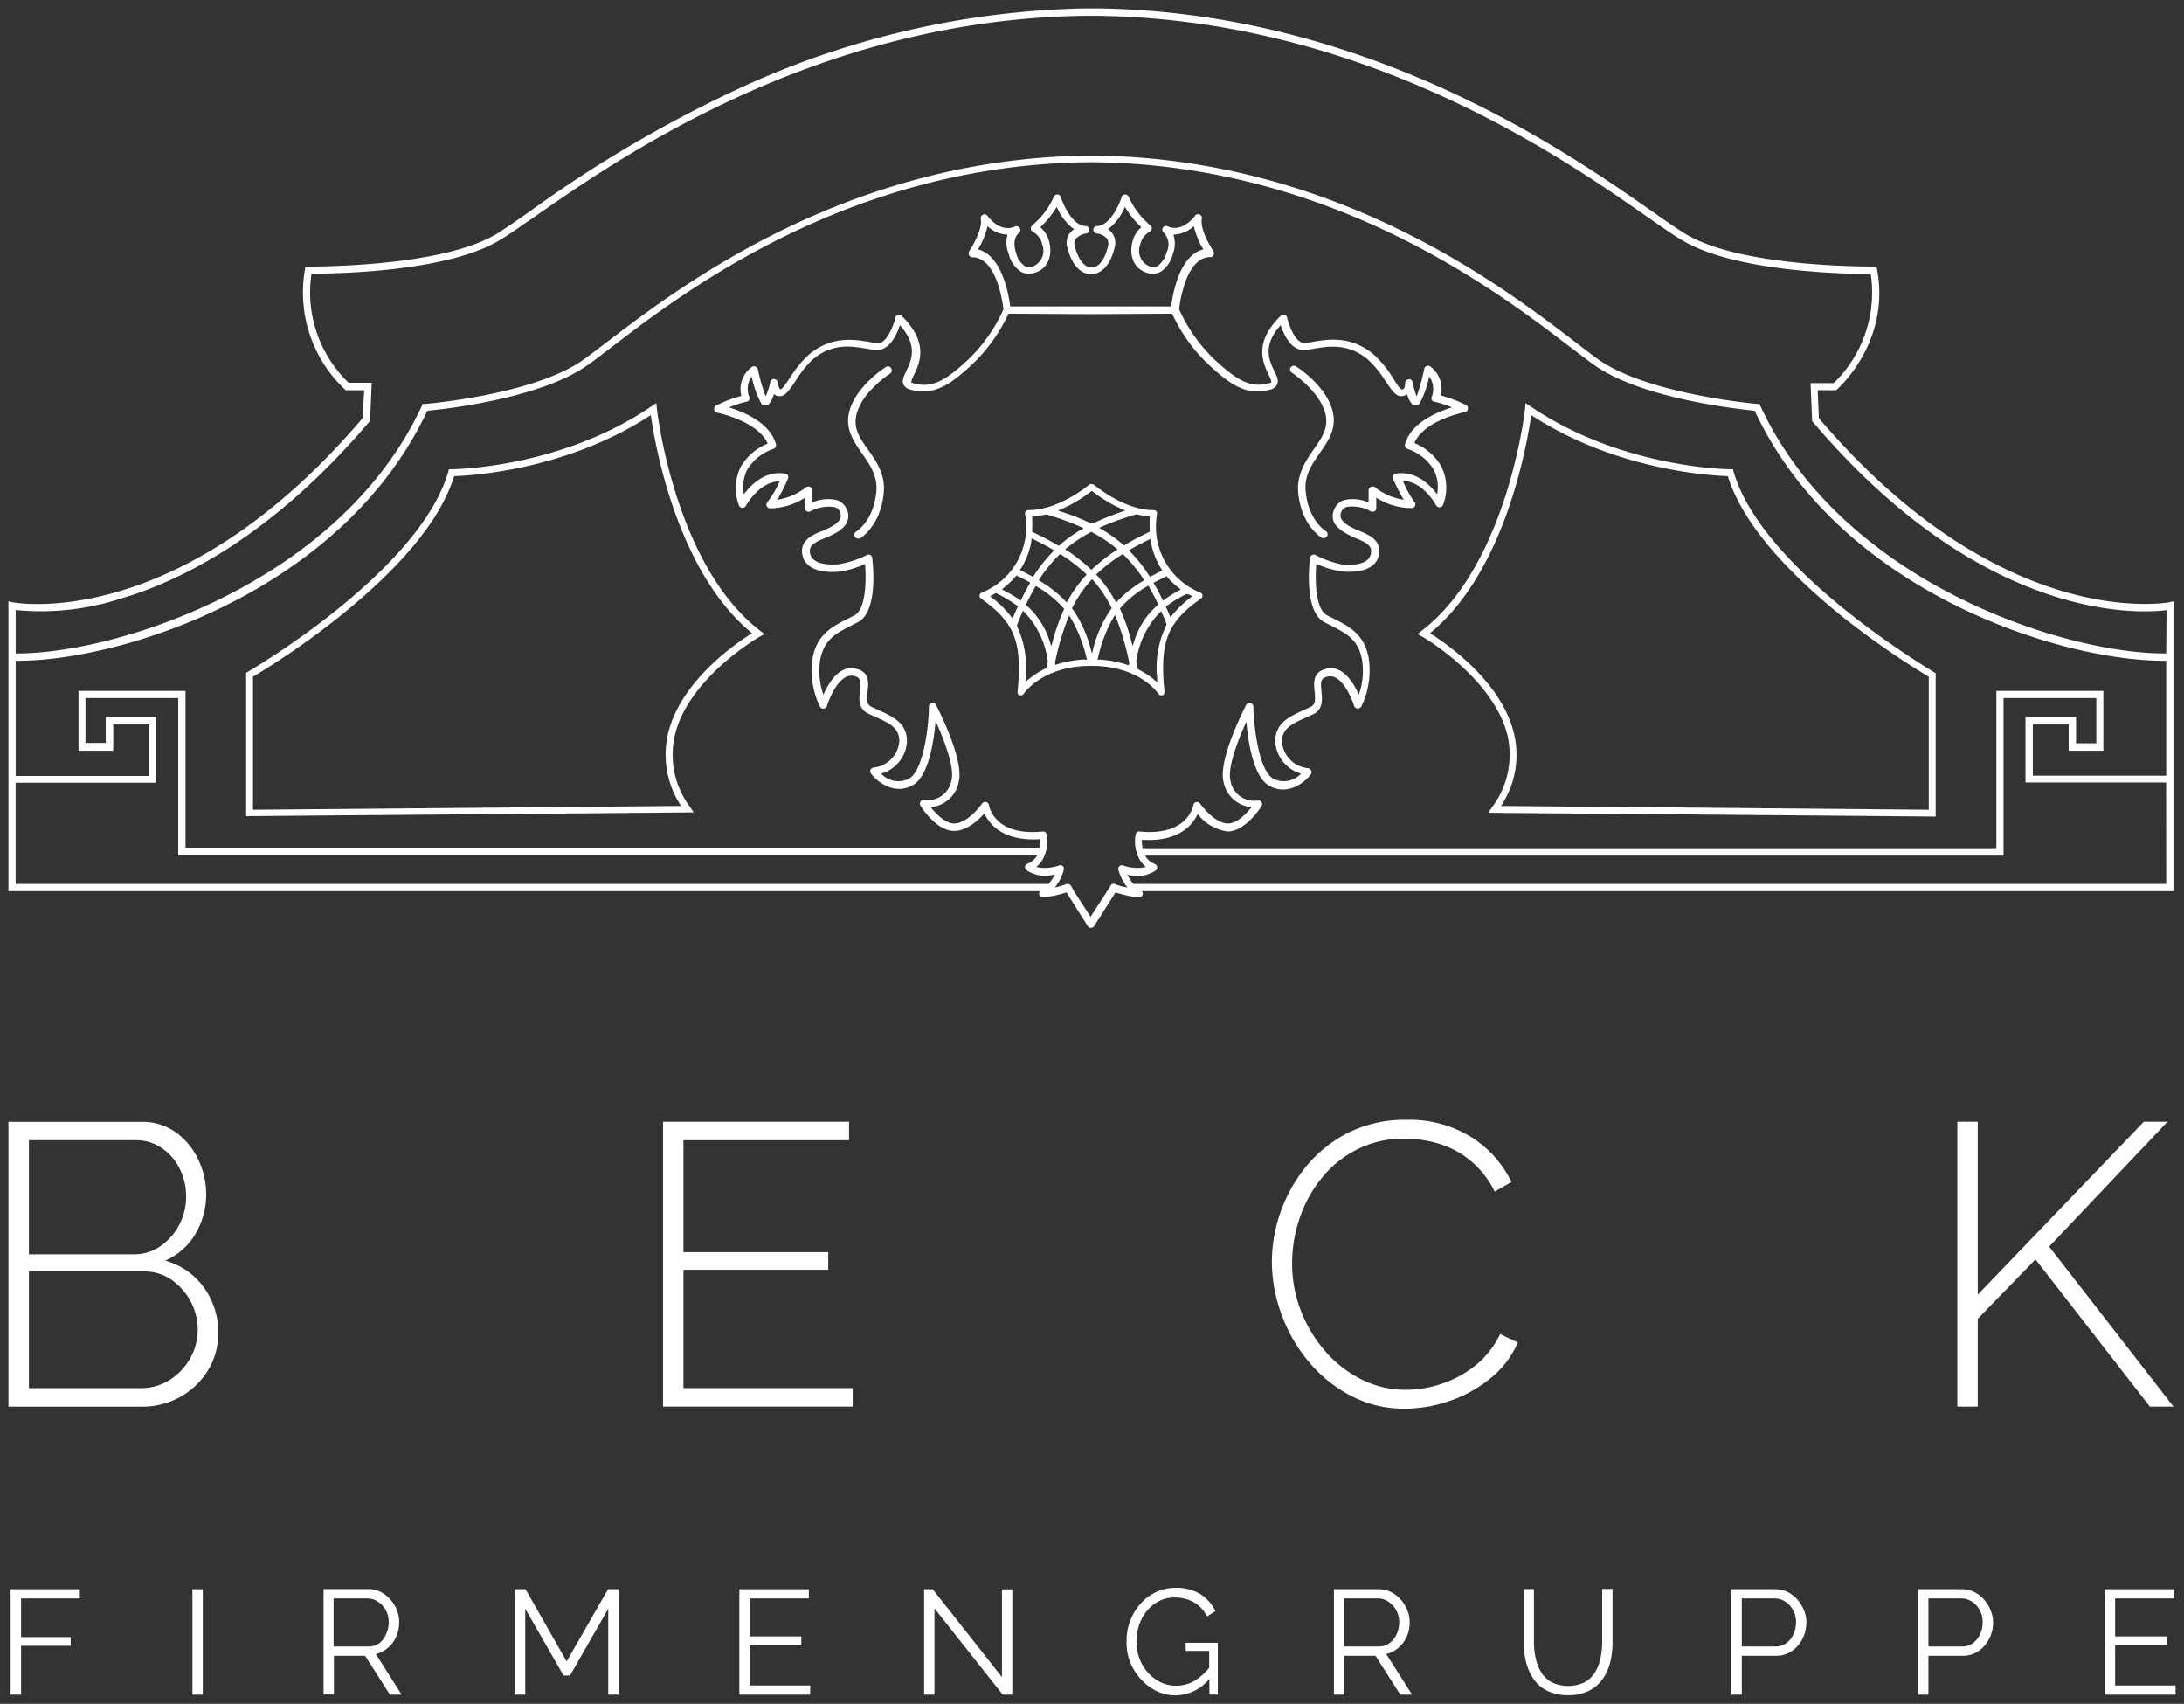 <?xml version="1.0" encoding="UTF-8"?>
<svg xmlns="http://www.w3.org/2000/svg" id="Ebene_1" data-name="Ebene 1" viewBox="0 0 259 202">
  <rect x="0" y="0" width="259" height="202" fill="#333333" stroke="none"/>
  <polygon points="118.82 198.83 110.61 188.41 109.59 188.41 109.59 200.91 110.82 200.91 110.82 190.68 118.91 200.91 120.05 200.91 120.05 188.43 118.82 188.43 118.82 198.83" fill="#fff"></polygon>
  <polygon points="88.91 195.05 95.03 195.05 95.03 194.01 88.91 194.01 88.91 189.5 95.92 189.5 95.92 188.41 87.68 188.41 87.68 200.91 96.08 200.91 96.08 199.82 88.91 199.82 88.91 195.05" fill="#fff"></polygon>
  <rect x="22.82" y="188.41" width="1.23" height="12.5" fill="#fff"></rect>
  <polygon points="67.2 196.97 62.32 188.41 61.05 188.41 61.05 200.91 62.29 200.91 62.29 190.73 66.83 198.64 67.6 198.64 72.13 190.73 72.13 200.91 73.36 200.91 73.36 188.41 72.11 188.41 67.2 196.97" fill="#fff"></polygon>
  <polygon points="1.26 200.91 2.5 200.91 2.5 195.12 8.38 195.12 8.38 194.09 2.5 194.09 2.5 189.5 9.47 189.5 9.47 188.41 1.26 188.41 1.26 200.91" fill="#fff"></polygon>
  <path d="M46,195.36A3.64,3.64,0,0,0,47,194a4.15,4.15,0,0,0,.34-1.69,3.84,3.84,0,0,0-.27-1.41,4.07,4.07,0,0,0-.78-1.27,3.85,3.85,0,0,0-1.17-.91,3.28,3.28,0,0,0-1.48-.33H38.37v12.5H39.6V196.3h3.7l2.94,4.61h1.39l-3.06-4.82A3.19,3.19,0,0,0,46,195.36Zm-6.44-.16v-5.7h4a2.16,2.16,0,0,1,1.28.4,3,3,0,0,1,.92,1,3,3,0,0,1,.34,1.4,3.32,3.32,0,0,1-.3,1.4A2.58,2.58,0,0,1,45,194.8a2.08,2.08,0,0,1-1.28.4Z" fill="#fff"></path>
  <path d="M235.3,189.65a3.85,3.85,0,0,0-1.17-.91,3.36,3.36,0,0,0-1.49-.33h-5.18v12.5h1.23V196.3h4.06a3.23,3.23,0,0,0,1.9-.57,3.76,3.76,0,0,0,1.26-1.47,4.25,4.25,0,0,0,.45-1.93,3.67,3.67,0,0,0-.29-1.41A4.24,4.24,0,0,0,235.3,189.65Zm-.48,4.09a2.68,2.68,0,0,1-.84,1.06,2.11,2.11,0,0,1-1.29.4h-4v-5.7h3.9a2.27,2.27,0,0,1,1.26.38,2.71,2.71,0,0,1,.92,1,2.87,2.87,0,0,1,.35,1.42A3.3,3.3,0,0,1,234.82,193.74Z" fill="#fff"></path>
  <path d="M213.16,189.65a3.85,3.85,0,0,0-1.17-.91,3.36,3.36,0,0,0-1.49-.33h-5.17v12.5h1.23V196.3h4.05a3.21,3.21,0,0,0,1.9-.57,3.76,3.76,0,0,0,1.26-1.47,4.25,4.25,0,0,0,.45-1.93,3.85,3.85,0,0,0-.28-1.41A4.48,4.48,0,0,0,213.16,189.65Zm-.47,4.09a2.62,2.62,0,0,1-.85,1.06,2.08,2.08,0,0,1-1.28.4h-4v-5.7h3.89a2.25,2.25,0,0,1,1.26.38,2.71,2.71,0,0,1,.92,1,2.88,2.88,0,0,1,.36,1.42A3.3,3.3,0,0,1,212.69,193.74Z" fill="#fff"></path>
  <polygon points="250.83 199.82 250.83 195.05 256.94 195.05 256.94 194.01 250.83 194.01 250.83 189.5 257.84 189.5 257.84 188.41 249.6 188.41 249.6 200.91 258 200.91 258 199.82 250.83 199.82" fill="#fff"></polygon>
  <path d="M140.62,195.72h2.78v2a6.61,6.61,0,0,1-1.76,1.56,4.36,4.36,0,0,1-2.16.57,4.2,4.2,0,0,1-1.84-.41,4.81,4.81,0,0,1-1.51-1.15,5.23,5.23,0,0,1-1-1.67,5.58,5.58,0,0,1-.36-2,6.3,6.3,0,0,1,.31-1.94,5.31,5.31,0,0,1,.91-1.67,4.56,4.56,0,0,1,1.44-1.18,4,4,0,0,1,1.87-.44,4.67,4.67,0,0,1,2.24.54,4,4,0,0,1,1.6,1.71l1-.63a4.91,4.91,0,0,0-1.76-2,5.4,5.4,0,0,0-3-.76,5.25,5.25,0,0,0-2.31.51,5.77,5.77,0,0,0-1.83,1.39,6.55,6.55,0,0,0-1.21,2,6.63,6.63,0,0,0-.43,2.4A6.41,6.41,0,0,0,134,197a6.86,6.86,0,0,0,1.23,2,6.08,6.08,0,0,0,1.86,1.45,5.12,5.12,0,0,0,2.33.54,5.26,5.26,0,0,0,4-1.95v1.86h1v-6.14h-3.82Z" fill="#fff"></path>
  <path d="M165.83,195.36a3.64,3.64,0,0,0,1-1.34,4.15,4.15,0,0,0,.34-1.69,3.84,3.84,0,0,0-.27-1.41,4.24,4.24,0,0,0-.77-1.27,4,4,0,0,0-1.18-.91,3.24,3.24,0,0,0-1.47-.33h-5.29v12.5h1.24V196.3h3.69l2.94,4.61h1.4l-3.07-4.82A3.19,3.19,0,0,0,165.83,195.36Zm-6.43-.16v-5.7h4a2.15,2.15,0,0,1,1.27.4,2.9,2.9,0,0,1,1.26,2.43,3.32,3.32,0,0,1-.3,1.4,2.65,2.65,0,0,1-.84,1.07,2.13,2.13,0,0,1-1.29.4Z" fill="#fff"></path>
  <path d="M190,194.71a9.09,9.09,0,0,1-.2,1.88,5,5,0,0,1-.64,1.66,3.43,3.43,0,0,1-1.23,1.19,4.59,4.59,0,0,1-3.92,0,3.29,3.29,0,0,1-1.23-1.17,5.09,5.09,0,0,1-.66-1.68,8.58,8.58,0,0,1-.21-1.9v-6.3h-1.21v6.3a10,10,0,0,0,.27,2.33,6.28,6.28,0,0,0,.87,2,4.22,4.22,0,0,0,1.62,1.42,5.45,5.45,0,0,0,2.51.53,5.33,5.33,0,0,0,2.44-.51,4.39,4.39,0,0,0,1.63-1.38,5.64,5.64,0,0,0,.91-2,9.92,9.92,0,0,0,.28-2.4v-6.3H190Z" fill="#fff"></path>
  <path d="M174.9,161.94a13,13,0,0,1-4,2.14,13.33,13.33,0,0,1-4.16.69,11.64,11.64,0,0,1-5.3-1.24,14,14,0,0,1-4.28-3.33,16.17,16.17,0,0,1-2.88-4.78,15.48,15.48,0,0,1-1.05-5.68,16.61,16.61,0,0,1,.88-5.28,15.33,15.33,0,0,1,2.6-4.76,12.65,12.65,0,0,1,4.21-3.42,12.19,12.19,0,0,1,5.68-1.29,14.25,14.25,0,0,1,4,.59,10.83,10.83,0,0,1,6.65,5.69l2-1.14a13.09,13.09,0,0,0-4.75-5.31,13.87,13.87,0,0,0-7.71-2.06,15.09,15.09,0,0,0-6.78,1.47,15.4,15.4,0,0,0-5,3.92,18.06,18.06,0,0,0-4.18,11.44A18.25,18.25,0,0,0,152,155.9a18.54,18.54,0,0,0,3.26,5.61,16.35,16.35,0,0,0,5,4,13.54,13.54,0,0,0,6.32,1.5,16.37,16.37,0,0,0,5.28-.9,15.55,15.55,0,0,0,4.85-2.67,11.09,11.09,0,0,0,3.29-4.28l-2.1-1A10.71,10.71,0,0,1,174.9,161.94Z" fill="#fff"></path>
  <polygon points="243.01 147.79 257.04 132.99 254.23 132.99 234.54 153.49 234.54 132.99 232.12 132.99 232.12 166.76 234.54 166.76 234.54 156.35 241.39 149.31 254.95 166.76 257.75 166.76 243.01 147.79" fill="#fff"></polygon>
  <path d="M19.6,149.45a7.66,7.66,0,0,0,3.57-3.16,9.11,9.11,0,0,0,1.28-4.69,9.53,9.53,0,0,0-.93-4.11,8.25,8.25,0,0,0-2.66-3.24A6.83,6.83,0,0,0,16.74,133H1v33.77H16.79a9.26,9.26,0,0,0,4.59-1.16,8.91,8.91,0,0,0,3.28-3.14A8.33,8.33,0,0,0,25.88,158a9,9,0,0,0-1.69-5.35A8.42,8.42,0,0,0,19.6,149.45ZM3.43,135.18H16.08a5.36,5.36,0,0,1,3.11.93,6.31,6.31,0,0,1,2.12,2.45,7.39,7.39,0,0,1,.76,3.37,7.11,7.11,0,0,1-3,5.78,5.56,5.56,0,0,1-3.26,1H3.43ZM22.57,161a7.13,7.13,0,0,1-2.4,2.57,6.15,6.15,0,0,1-3.38,1H3.43V150.74H17.12a5.54,5.54,0,0,1,3.24,1,7.37,7.37,0,0,1,2.26,2.57,7.16,7.16,0,0,1,.83,3.38A6.79,6.79,0,0,1,22.57,161Z" fill="#fff"></path>
  <polygon points="81.05 150.54 98.22 150.54 98.22 148.45 81.05 148.45 81.05 135.18 100.69 135.18 100.69 132.99 78.63 132.99 78.63 166.76 101.12 166.76 101.12 164.57 81.05 164.57 81.05 150.54" fill="#fff"></polygon>
  <path d="M77.83,47.79l-.57.38c-10.84,7.38-23.58,7.46-23.71,7.46h-.31l-.08.3C49.7,67.82,29.61,79.52,29.4,79.64l-.21.12v17l53.07-.45-.43-.64A10.33,10.33,0,0,1,80,87.31C81.53,80.42,90,75.52,90.12,75.47l.53-.3-.49-.38C80,67,77.92,48.66,77.9,48.47ZM89.19,75.07c-1.94,1.2-8.59,5.75-10,12.05a11,11,0,0,0,1.58,8.43L30,96V80.23a94.87,94.87,0,0,0,10.49-7.32C47.79,67,52.28,61.51,53.86,56.45c2-.06,13.33-.7,23.32-7.24C77.65,52.57,80.25,67.78,89.19,75.07Z" fill="#fff"></path>
  <path d="M205.59,55.93l-.08-.3h-.31c-.13,0-12.86-.08-23.71-7.46l-.57-.38-.07.68c0,.19-2.1,18.54-12.26,26.32l-.49.38.54.3c.08,0,8.58,5,10.16,11.83a10.35,10.35,0,0,1-1.87,8.42l-.44.64,53.06.45v-17l-.2-.12C229.15,79.52,209.06,67.82,205.59,55.93ZM228.73,96,178,95.55a10.85,10.85,0,0,0,1.58-8.43c-1.43-6.31-8.09-10.85-10-12.05,8.94-7.29,11.54-22.5,12-25.86,10,6.54,21.33,7.18,23.32,7.24C206.48,61.51,211,67,218.24,72.91a96.92,96.92,0,0,0,10.49,7.32Z" fill="#fff"></path>
  <path d="M105.08,43.49c-.17.1-4.14,2.68-4.49,6-.16,1.69.76,3,1.64,4.27s1.85,2.64,1.7,4.46c-.3,3.5-2.32,4.75-2.4,4.81a.43.43,0,0,0-.16.6.44.44,0,0,0,.38.21.46.46,0,0,0,.23,0c.1-.06,2.49-1.51,2.83-5.5.18-2.14-.91-3.68-1.85-5s-1.61-2.32-1.48-3.67c.3-2.92,4-5.35,4.08-5.38a.45.45,0,0,0,.13-.61A.43.43,0,0,0,105.08,43.49Z" fill="#fff"></path>
  <path d="M157.27,49.61c.13,1.35-.61,2.43-1.48,3.67s-2,2.9-1.85,5c.33,4,2.73,5.44,2.84,5.5a.42.42,0,0,0,.22,0,.44.44,0,0,0,.38-.21.44.44,0,0,0-.15-.6c-.09-.06-2.11-1.31-2.4-4.81-.16-1.82.79-3.17,1.69-4.46s1.8-2.58,1.63-4.27c-.33-3.35-4.31-5.93-4.48-6a.44.44,0,1,0-.48.74S157,46.69,157.27,49.61Z" fill="#fff"></path>
  <path d="M257.75,71.29l-.52.12c-.19,0-19.72,3.73-41.53-21.83l-.14-3.32h2.18l.13-.11s6.36-5.55,4.73-14.2l-.06-.36h-.37c-.15,0-15.57.18-22.28-3.85-.94-.57-2.26-1.49-3.92-2.65C185.84,18,162.18,1.47,130.26,1V1h-1.35l-.42,0a102.29,102.29,0,0,0-41,9.56A149.83,149.83,0,0,0,62.78,25.1c-1.66,1.16-3,2.08-3.92,2.65-6.7,4-22.12,3.84-22.28,3.85h-.36l-.06.36a15.8,15.8,0,0,0,4.73,14.2l.13.11h2.17L43,49.58C21.24,75.14,1.71,71.44,1.52,71.41L1,71.29v34.36H123.33a.47.47,0,0,0-.08.43.44.44,0,0,0,.46.31,13.15,13.15,0,0,0,2.76-.59l2.53,4a.43.43,0,0,0,.38.2.43.43,0,0,0,.37-.2l2.54-4a12.87,12.87,0,0,0,2.75.59.45.45,0,0,0,.46-.31.48.48,0,0,0-.09-.43H257.75ZM124.33,104.8H1.85v-12H18.54V85h-6v3.08h-2.4V82.76h11v18.65H123a2.32,2.32,0,0,1-1.16,1,.46.46,0,0,0-.28.34.45.45,0,0,0,.16.41,4,4,0,0,0,3.38.5A4.48,4.48,0,0,1,124.33,104.8Zm7.92,0a.45.45,0,0,0-.53.18l-.39.62-2,3.09-2-3.09L127,105a.48.48,0,0,0-.53-.18,10.71,10.71,0,0,1-1.38.4,4.6,4.6,0,0,0,.32-.45,5.49,5.49,0,0,0,.75-1.65.45.45,0,0,0-.12-.43.43.43,0,0,0-.43-.09,5,5,0,0,1-2.72.19,3.31,3.31,0,0,0,1-1.41,3.84,3.84,0,0,0,.23-.85,4.46,4.46,0,0,0,0-1.58.42.42,0,0,0-.48-.37c-5.74.58-6.34-3-6.36-3.13a.45.45,0,0,0-.33-.36.46.46,0,0,0-.48.17s-1.66,2.37-3.32,2.37h0c-1,0-2.14-1.11-2.77-1.94a3.7,3.7,0,0,0,3.32-3c.66-2.67-2.57-8.87-2.7-9.13a.46.46,0,0,0-.5-.22.43.43,0,0,0-.34.41c0,2.06-.58,7.58-2.38,8.58a2.78,2.78,0,0,1-3.28-.61,4.21,4.21,0,0,0,3.06-3.83c0-2.19-1.7-2.94-3.35-3.69l-.84-.39c-.59-.28-.6-.77-.48-1.82s.26-2.32-1.38-2.71c-2-.47-3.24,1.69-3.86,3.09a8.42,8.42,0,0,1-.37-4.22c.48-2.38,1.9-3.09,3.86-4.08l.6-.31c2.43-1.24,1.78-7,1.69-7.63a.4.4,0,0,0-.23-.33.41.41,0,0,0-.4,0,11.77,11.77,0,0,1-3.39,1.1c-.91.07-3,.1-3.33-1.23-.23-1,.51-1.37,1.82-1.91.76-.31,2.16-.89,2.58-1.94a1.75,1.75,0,0,0-.06-1.43,1.92,1.92,0,0,0-1.17-1.1,4.64,4.64,0,0,0-2.91.28V58.14a.43.43,0,0,0-.25-.4.49.49,0,0,0-.47,0,7.23,7.23,0,0,1-3.44,1.51,20.35,20.35,0,0,0,1.26-2.49.48.48,0,0,0,0-.39.45.45,0,0,0-.32-.22c-2.39-.39-4.07,1.33-4.9,2.45a4.51,4.51,0,0,1,.38-2.89,5.8,5.8,0,0,1,3.11-2.49.45.45,0,0,0,.31-.55c-.69-2.54-3.8-3.83-5.57-4.37a12.56,12.56,0,0,1,2.1-.68.41.41,0,0,0,.3-.21.45.45,0,0,0,0-.36,2.54,2.54,0,0,1,.29-2.42,12.07,12.07,0,0,0,1.11,3.17.6.6,0,0,0,.64.24c.16,0,.51-.12.89-1.32a1,1,0,0,0,.7.25c.65,0,1.13-.73,1.88-1.83a12.18,12.18,0,0,1,2-2.51c2.36-2,4.65-1.58,6.32-1.31a8.61,8.61,0,0,0,1.38.16c1.46,0,2.3-1.84,2.66-2.93,2.18,2.44,1.36,4.15.76,5.43-.3.6-.54,1.14-.33,1.62a1.2,1.2,0,0,0,.86.6c2.7.72,4.61-.48,7.39-3.11a19.58,19.58,0,0,0,4.19-5.9l9.23.05h.95l9.24-.05a19.29,19.29,0,0,0,4.18,5.9c2.78,2.63,4.68,3.83,7.39,3.11a1.2,1.2,0,0,0,.86-.6c.22-.48,0-1-.33-1.62-.6-1.28-1.42-3,.76-5.43.37,1.09,1.21,2.93,2.66,2.93a8.85,8.85,0,0,0,1.39-.16c1.66-.27,4-.64,6.31,1.31a12.55,12.55,0,0,1,2.05,2.51c.74,1.1,1.23,1.83,1.88,1.83a1,1,0,0,0,.69-.25c.39,1.2.75,1.29.89,1.32a.61.61,0,0,0,.64-.24,11.94,11.94,0,0,0,1.11-3.17,2.57,2.57,0,0,1,.3,2.42.41.41,0,0,0,0,.36.39.39,0,0,0,.3.21,12.56,12.56,0,0,1,2.1.68c-1.77.54-4.88,1.83-5.57,4.37a.45.45,0,0,0,.3.55,5.77,5.77,0,0,1,3.12,2.49,4.44,4.44,0,0,1,.38,2.89c-.83-1.12-2.53-2.83-4.9-2.45a.45.45,0,0,0-.32.22.48.48,0,0,0,0,.39,21.11,21.11,0,0,0,1.27,2.49,7.26,7.26,0,0,1-3.45-1.51.49.49,0,0,0-.47,0,.45.45,0,0,0-.25.4v1.43a4.61,4.61,0,0,0-2.9-.28,1.87,1.87,0,0,0-1.17,1.1,1.79,1.79,0,0,0-.08,1.43c.43,1,1.84,1.63,2.66,2,1.25.51,2,.89,1.75,1.88-.28,1.33-2.42,1.31-3.33,1.23A11.54,11.54,0,0,1,156,65.8a.41.41,0,0,0-.4,0,.41.41,0,0,0-.24.33c-.08.65-.73,6.39,1.69,7.63l.6.31c2,1,3.39,1.7,3.86,4.08a8.42,8.42,0,0,1-.37,4.22c-.61-1.4-1.91-3.56-3.85-3.09-1.65.39-1.49,1.73-1.39,2.71s.11,1.54-.48,1.82l-.84.39c-1.64.75-3.35,1.5-3.35,3.69a4.21,4.21,0,0,0,3.06,3.83,2.78,2.78,0,0,1-3.28.61c-1.8-1-2.33-6.52-2.38-8.58a.43.43,0,0,0-.34-.41.46.46,0,0,0-.5.22c-.13.26-3.36,6.46-2.69,9.13a3.68,3.68,0,0,0,3.32,3c-.65.83-1.73,1.92-2.78,1.94h0c-1.65,0-3.31-2.34-3.33-2.37a.44.44,0,0,0-.79.19s-.59,3.71-6.38,3.13a.4.4,0,0,0-.47.37,4.71,4.71,0,0,0,0,1.58,3.84,3.84,0,0,0,.23.85,3.31,3.31,0,0,0,1,1.41,5,5,0,0,1-2.72-.19.43.43,0,0,0-.55.52,5.61,5.61,0,0,0,.74,1.65c.1.16.22.3.33.45A10.27,10.27,0,0,1,132.25,104.85ZM119.62,30.08a3.47,3.47,0,0,0,1.5,2.16,2.13,2.13,0,0,0,1.67.07c1.41-.46,2.07-1.91,1.64-3.62a3.32,3.32,0,0,0-1.06-1.75,11,11,0,0,0,1.95-2.42,6.26,6.26,0,0,0,2.06,2.66,2.2,2.2,0,0,0-.58.56,1.9,1.9,0,0,0-.23,1.58c.5,2,1.52,3.18,2.81,3.18s2.35-1.16,2.81-3.19a2,2,0,0,0-.27-1.64,1.89,1.89,0,0,0-.52-.5,6.27,6.27,0,0,0,2-2.65,11,11,0,0,0,1.95,2.42,3.32,3.32,0,0,0-1.06,1.75c-.43,1.71.24,3.16,1.64,3.62a2,2,0,0,0,1.82-.16,3.63,3.63,0,0,0,1.35-2.07,3.36,3.36,0,0,0,.05-2.26,3.86,3.86,0,0,0,2.43-1,8.9,8.9,0,0,0,1.13,2.74c-3,.73-3.71,5.84-3.82,6.77l-9.54,0-9.55,0c-.11-.93-.83-6-3.82-6.77a8.9,8.9,0,0,0,1.13-2.74,3.7,3.7,0,0,0,2.37,1h0A3.44,3.44,0,0,0,119.62,30.08ZM256.89,104.8H134.41a5,5,0,0,1-.72-1.11,4,4,0,0,0,3.38-.5.45.45,0,0,0,.16-.41.45.45,0,0,0-.27-.34,2.24,2.24,0,0,1-1.16-1H237.6V82.76h11v5.36h-2.4V85h-6v7.77h16.68Zm0-12.84H241.07V85.89h4.25V89h4.12V81.91H236.75v18.65H135.5a4.4,4.4,0,0,1-.08-1c4.43.29,6.05-1.82,6.61-3.06a5.42,5.42,0,0,0,3.58,2.08c2.16-.06,3.92-2.92,4-3a.47.47,0,0,0,0-.46.42.42,0,0,0-.42-.22,2.85,2.85,0,0,1-3.27-2.35c-.38-1.52.89-4.81,1.89-7,.2,2.42.83,6.57,2.72,7.62,2.18,1.2,4.19-.38,4.94-1.39a.43.43,0,0,0,0-.46.44.44,0,0,0-.38-.25,3.42,3.42,0,0,1-3.06-3.11c0-1.53,1-2.07,2.81-2.88q.44-.18.87-.39c1.23-.59,1.09-1.82,1-2.72-.12-1.15-.1-1.56.71-1.75,1.93-.48,3.19,3.52,3.2,3.56A.51.51,0,0,0,161,84a.49.49,0,0,0,.44-.24,9.8,9.8,0,0,0,.86-5.82c-.55-2.8-2.3-3.68-4.32-4.69l-.6-.3c-1.41-.73-1.44-4.23-1.28-6.11a11,11,0,0,0,3.13.92c2.41.19,4-.51,4.28-1.93.39-1.8-1.22-2.45-2.37-2.92-.58-.24-1.8-.75-2.09-1.44a1,1,0,0,1,0-.76,1,1,0,0,1,.66-.61,4.43,4.43,0,0,1,2.85.52.52.52,0,0,0,.44,0,.44.44,0,0,0,.21-.38V59a7.83,7.83,0,0,0,4.22,1.24.44.44,0,0,0,.3-.74A11.8,11.8,0,0,1,166.37,57c2.41.06,3.93,2.88,3.95,2.92a.41.41,0,0,0,.43.22.42.42,0,0,0,.38-.29,5.65,5.65,0,0,0-.2-4.54,6.48,6.48,0,0,0-3.2-2.78c1.12-2.7,5.93-3.67,6-3.67a.42.42,0,0,0,.35-.38.42.42,0,0,0-.23-.46,15,15,0,0,0-3-1.14,3.25,3.25,0,0,0-1.29-3.47.44.44,0,0,0-.4,0,.38.38,0,0,0-.26.3A24,24,0,0,1,168,47a9.56,9.56,0,0,1-.48-1.69.42.42,0,0,0-.48-.35.44.44,0,0,0-.4.44s0,.77-.34.77-.77-.86-1.16-1.44A13,13,0,0,0,162.88,42c-2.66-2.2-5.29-1.78-7-1.51a7.51,7.51,0,0,1-1.24.16c-1.06,0-1.83-2.22-2-3a.47.47,0,0,0-.31-.33.48.48,0,0,0-.44.12c-3.26,3.17-2.12,5.55-1.44,7,.14.29.36.76.31.86s0,.07-.27.13c-2.08.56-3.62-.13-6.57-2.91a19,19,0,0,1-4.09-5.86s0,0,0,0,.62-6.18,3.69-6.18a.45.45,0,0,0,.39-.24.47.47,0,0,0,0-.46c-.47-.68-1.63-2.69-1.38-3.86a.45.45,0,0,0-.26-.49.43.43,0,0,0-.55.15s-1.46,2.06-3.26,1.25a.46.46,0,0,0-.56.18.45.45,0,0,0,.11.58,2,2,0,0,1,.34,2.31,2.92,2.92,0,0,1-1,1.59,1.16,1.16,0,0,1-1.07.07,2,2,0,0,1-1.06-2.56,2.28,2.28,0,0,1,1.11-1.52.48.48,0,0,0,.25-.35.39.39,0,0,0-.16-.4,9.69,9.69,0,0,1-2.57-3.39.47.47,0,0,0-.42-.29.46.46,0,0,0-.42.32c-.29.93-1.38,3.37-2.91,3.43a.44.44,0,0,0,0,.88,1.89,1.89,0,0,1,1.17.6,1.11,1.11,0,0,1,.12.92c-.36,1.57-1.08,2.51-1.94,2.51s-1.55-.92-2-2.51a1.06,1.06,0,0,1,.11-.86,2,2,0,0,1,1.21-.66.44.44,0,0,0-.05-.88c-1.52-.06-2.62-2.5-2.92-3.43a.43.43,0,0,0-.4-.32.46.46,0,0,0-.43.29,9.42,9.42,0,0,1-2.58,3.39.46.46,0,0,0,.1.75,2.27,2.27,0,0,1,1.11,1.52,2,2,0,0,1-1.06,2.56,1.29,1.29,0,0,1-1,0,2.71,2.71,0,0,1-1.06-1.64c-.52-1.61.31-2.27.33-2.3a.44.44,0,0,0,.13-.58.46.46,0,0,0-.57-.19c-1.78.81-3.2-1.17-3.26-1.26a.45.45,0,0,0-.8.35c.24,1.17-.92,3.18-1.39,3.86a.5.5,0,0,0,0,.46.45.45,0,0,0,.39.24c3.07,0,3.68,6.12,3.69,6.18s0,0,0,0a19.08,19.08,0,0,1-4.09,5.86c-2.95,2.78-4.48,3.46-6.56,2.91-.24-.06-.29-.13-.29-.13a2.92,2.92,0,0,1,.32-.86c.69-1.43,1.81-3.81-1.44-7a.44.44,0,0,0-.75.21c-.19.79-1,3-2,3a7.64,7.64,0,0,1-1.24-.16c-1.74-.27-4.36-.69-7,1.51a12.71,12.71,0,0,0-2.22,2.69c-.39.58-.93,1.39-1.14,1.44s-.36-.77-.36-.77a.44.44,0,0,0-.4-.44.42.42,0,0,0-.47.35A9.48,9.48,0,0,1,90.8,47a21.46,21.46,0,0,1-.93-3.23.42.42,0,0,0-.26-.3.43.43,0,0,0-.4,0,3.24,3.24,0,0,0-1.29,3.47,15.05,15.05,0,0,0-3,1.14.43.43,0,0,0-.23.46.42.42,0,0,0,.35.38s4.86,1,6,3.67a6.49,6.49,0,0,0-3.21,2.78,5.73,5.73,0,0,0-.2,4.54.47.47,0,0,0,.38.31.51.51,0,0,0,.44-.24s1.52-2.86,4-2.92a11.09,11.09,0,0,1-1.45,2.47.47.47,0,0,0-.08.47.46.46,0,0,0,.39.27A7.83,7.83,0,0,0,95.47,59v1.24a.42.42,0,0,0,.21.38.44.44,0,0,0,.43,0,4.61,4.61,0,0,1,2.86-.5,1,1,0,0,1,.66.61,1,1,0,0,1,0,.76c-.28.69-1.51,1.2-2.17,1.48-1.07.43-2.68,1.08-2.29,2.87.31,1.43,1.87,2.13,4.28,1.94a10.93,10.93,0,0,0,3.14-.92c.15,1.88.13,5.38-1.29,6.11l-.59.3c-2,1-3.78,1.89-4.33,4.69a9.8,9.8,0,0,0,.86,5.82.46.46,0,0,0,.44.24.47.47,0,0,0,.38-.32s1.25-4,3.22-3.56c.8.19.82.6.7,1.75-.1.9-.24,2.13,1,2.72.28.14.57.27.86.39,1.8.81,2.81,1.35,2.81,2.88A3.41,3.41,0,0,1,103.62,91a.45.45,0,0,0-.38.25.43.43,0,0,0,.05.46c.76,1,2.77,2.59,4.94,1.39,1.88-1,2.52-5.2,2.72-7.62,1,2.19,2.27,5.48,1.89,7a2.85,2.85,0,0,1-3.27,2.35.42.42,0,0,0-.41.22.43.43,0,0,0,0,.46c.07.12,1.83,3,4,3,1.49,0,2.86-1.26,3.58-2.08.56,1.24,2.17,3.35,6.61,3.06a3.92,3.92,0,0,1-.08,1H22V81.91H9.31V89h4.12V85.89h4.26V92H1.86V78.34h.21c12.62,0,38.65-8.4,48.6-29.64,1.84-.17,13-1.38,18.68-5.19.82-.54,1.89-1.37,3.24-2.4,8.5-6.51,28.33-21.69,56.79-21.88,28.45.19,48.28,15.37,56.78,21.88,1.35,1,2.43,1.86,3.24,2.4,5.71,3.81,16.84,5,18.69,5.19C218,69.94,244,78.34,256.63,78.34h.26Zm0-14.49c-12,.1-38.48-8.4-48.13-29.36l-.11-.22-.24,0c-.12,0-12.61-1.11-18.54-5.06-.79-.53-1.85-1.35-3.19-2.38-8.51-6.51-28.32-21.66-56.78-22v0h-1v0c-28.47.37-48.28,15.52-56.79,22-1.34,1-2.4,1.85-3.19,2.38-5.93,4-18.41,5.06-18.53,5.06l-.25,0-.11.22C40.36,69,13.91,77.54,1.86,77.47V72.32A30.5,30.5,0,0,0,14.21,71c7.11-2.06,18-7.38,29.59-21l.09-.12.19-4.5H41.34a14.9,14.9,0,0,1-4.4-12.94c2.47,0,16-.12,22.37-4,1-.58,2.28-1.51,4-2.68C73.38,18.74,97.06,2.18,128.93,1.87h.9c31.87.31,55.54,16.87,65.65,23.93,1.68,1.17,3,2.1,4,2.68,6.42,3.86,20,4,22.37,4a14.94,14.94,0,0,1-4.39,12.94h-2.75l.19,4.5.1.12c20.22,23.79,38.65,22.7,41.93,22.3Z" fill="#fff"></path>
  <path d="M137.38,82.26a.39.39,0,0,0,.33.18.25.25,0,0,0,.13,0,.38.38,0,0,0,.26-.4c-.59-6,.31-8.24,4.34-11.09a.39.39,0,0,0-.07-.68,8.42,8.42,0,0,1-5.15-9.32.39.39,0,0,0-.09-.33.37.37,0,0,0-.3-.14c-3.62,0-7.05-3-7.09-3a.65.65,0,0,0-.41-.09h0a.31.31,0,0,0-.19.09c-.14.12-3.6,3-7.19,3a.43.43,0,0,0-.31.14.39.39,0,0,0-.08.33,8.39,8.39,0,0,1-5.16,9.32.42.42,0,0,0-.24.32.4.4,0,0,0,.17.36c4,2.85,4.93,5.13,4.34,11.09a.39.39,0,0,0,.26.4.27.27,0,0,0,.13,0,.38.38,0,0,0,.33-.18c.1-.13,2.27-3.31,8-3.32S137.29,82.13,137.38,82.26ZM141,70.48l.4.21-.28.21a13,13,0,0,0-2.09,2l-.22.28-.56-1.26.14-.11a16.64,16.64,0,0,1,2.32-1.39Zm-2.69-2.19.11.13a9.18,9.18,0,0,0,1.36,1.26l.26.21-.3.16a18.28,18.28,0,0,0-1.61,1l-.21.15-.12-.23c-.29-.6-.59-1.17-.9-1.7l-.11-.2L137,69c.36-.2.75-.39,1.17-.6Zm-1.84-4.11a8.89,8.89,0,0,0,1.24,3.25l.12.21-.22.1-1.06.56-.18.09-.11-.16a16.91,16.91,0,0,0-2.19-2.78l-.21-.2.25-.14c.63-.37,1.31-.73,2.05-1.09l.26-.13Zm-9.9,1.11-.25-.16.22-.19a17.15,17.15,0,0,1,2.78-1.83l.11-.06.09.06a16.72,16.72,0,0,1,2.78,1.83l.24.19-.25.16a22.32,22.32,0,0,0-2.72,2.13l-.14.14-.15-.14A23.84,23.84,0,0,0,126.6,65.29Zm2.3,2.83-.14.15a15.33,15.33,0,0,0-2.08,2.9l-.14.26-.21-.21a13.92,13.92,0,0,0-2.93-2.31l-.18-.12.11-.19a17.85,17.85,0,0,1,2.29-2.8l.13-.12.15.1A19.12,19.12,0,0,1,128.75,68Zm1.27-.15A19.12,19.12,0,0,1,133,65.78l.15-.1.12.12a17.45,17.45,0,0,1,2.3,2.8l.11.19-.19.12a14.46,14.46,0,0,0-2.93,2.31l-.2.21-.15-.26a14.85,14.85,0,0,0-2.07-2.9l-.16-.15Zm4.56-7h.06a11.87,11.87,0,0,0,1.36.25h.23l0,.22a13.45,13.45,0,0,0,0,1.44v.15l-.13.07c-1.05.51-2,1-2.79,1.49l-.14.08-.12-.11a17,17,0,0,0-2.46-1.77l-.36-.21.39-.18A33.18,33.18,0,0,1,134.69,61ZM126,60.3a16.4,16.4,0,0,0,3.34-2l.13-.1.15.1a15.69,15.69,0,0,0,3.32,2l.51.22-.53.19a29.59,29.59,0,0,0-3.32,1.36l-.09,0-.11,0A24.65,24.65,0,0,0,126,60.71l-.53-.18Zm-3.35.93A9.5,9.5,0,0,0,124,61h.06l.06,0a31.33,31.33,0,0,1,4,1.45l.39.18-.38.21a17.59,17.59,0,0,0-2.46,1.77l-.11.11-.13-.08c-.89-.52-1.88-1.06-3-1.57L122.4,63v-.15a12,12,0,0,0,0-1.37l0-.22Zm-1.55,6.14a9,9,0,0,0,1.22-3.27l0-.28.26.13c.79.39,1.52.76,2.2,1.16l.25.14-.21.2a17.39,17.39,0,0,0-2.2,2.78l-.11.16-.18-.09-1.18-.62-.22-.1Zm-2,2.26a9.44,9.44,0,0,0,1.33-1.27l.11-.13.15.08c.46.21.89.44,1.29.65l.19.11-.11.2c-.3.53-.61,1.1-.89,1.7l-.12.23-.21-.15q-.74-.51-1.71-1l-.3-.17Zm1,3.72-.23-.3a12.1,12.1,0,0,0-2.19-2.15l-.27-.2.3-.17.35-.2.1,0a16.79,16.79,0,0,1,2.41,1.44l.15.11-.07.16c-.15.3-.28.6-.41.91Zm4,5.89-.09,0a9.88,9.88,0,0,0-2,1.27l-.39.33,0-.51a11.59,11.59,0,0,0-1-6.08l0-.09,0-.1.56-1.36.13-.29.23.22a10.24,10.24,0,0,1,2.72,5.83Zm.58-2.61-.22-.68a9.48,9.48,0,0,0-2.68-4.13l-.13-.11.07-.15c.31-.65.65-1.26,1-1.9l.12-.19.19.12a12.49,12.49,0,0,1,3.08,2.5l.09.11-.06.13a23.88,23.88,0,0,0-1.28,3.61Zm3.92,1.55a13.26,13.26,0,0,0-3.22.57l-.25.08,0-.35v0a30.14,30.14,0,0,1,1.5-5.12l.16-.4.23.37a17,17,0,0,1,1.82,4.63l.07.26Zm.91-.69-.21-.71a14.55,14.55,0,0,0-2.1-4.57l-.08-.1.07-.12a14.1,14.1,0,0,1,2.15-3.14l.17-.17.17.17A14.33,14.33,0,0,1,131.78,72l.06.12-.09.1a14.56,14.56,0,0,0-2.08,4.57Zm4.41,1.1-.06.29-.24-.08a12.88,12.88,0,0,0-3.2-.6l-.27,0,.07-.26A17,17,0,0,1,132,73.28l.22-.37.17.4a31.48,31.48,0,0,1,1.5,5.12Zm.4-2-.19-.69a22.9,22.9,0,0,0-1.26-3.61l-.06-.13.08-.11a12.37,12.37,0,0,1,3.09-2.5l.19-.12.12.19c.34.6.68,1.23,1,1.9l.07.15-.12.11A9.31,9.31,0,0,0,134.51,76Zm.7,2.74-.1-.05-.17-.85v0a10.19,10.19,0,0,1,2.73-5.75l.22-.22.13.29c.17.38.34.78.49,1.19l0,.09,0,.09a11.34,11.34,0,0,0-1.09,6.26l0,.5-.38-.31A9.08,9.08,0,0,0,135,79.37Z" fill="#fff"></path>
</svg>
